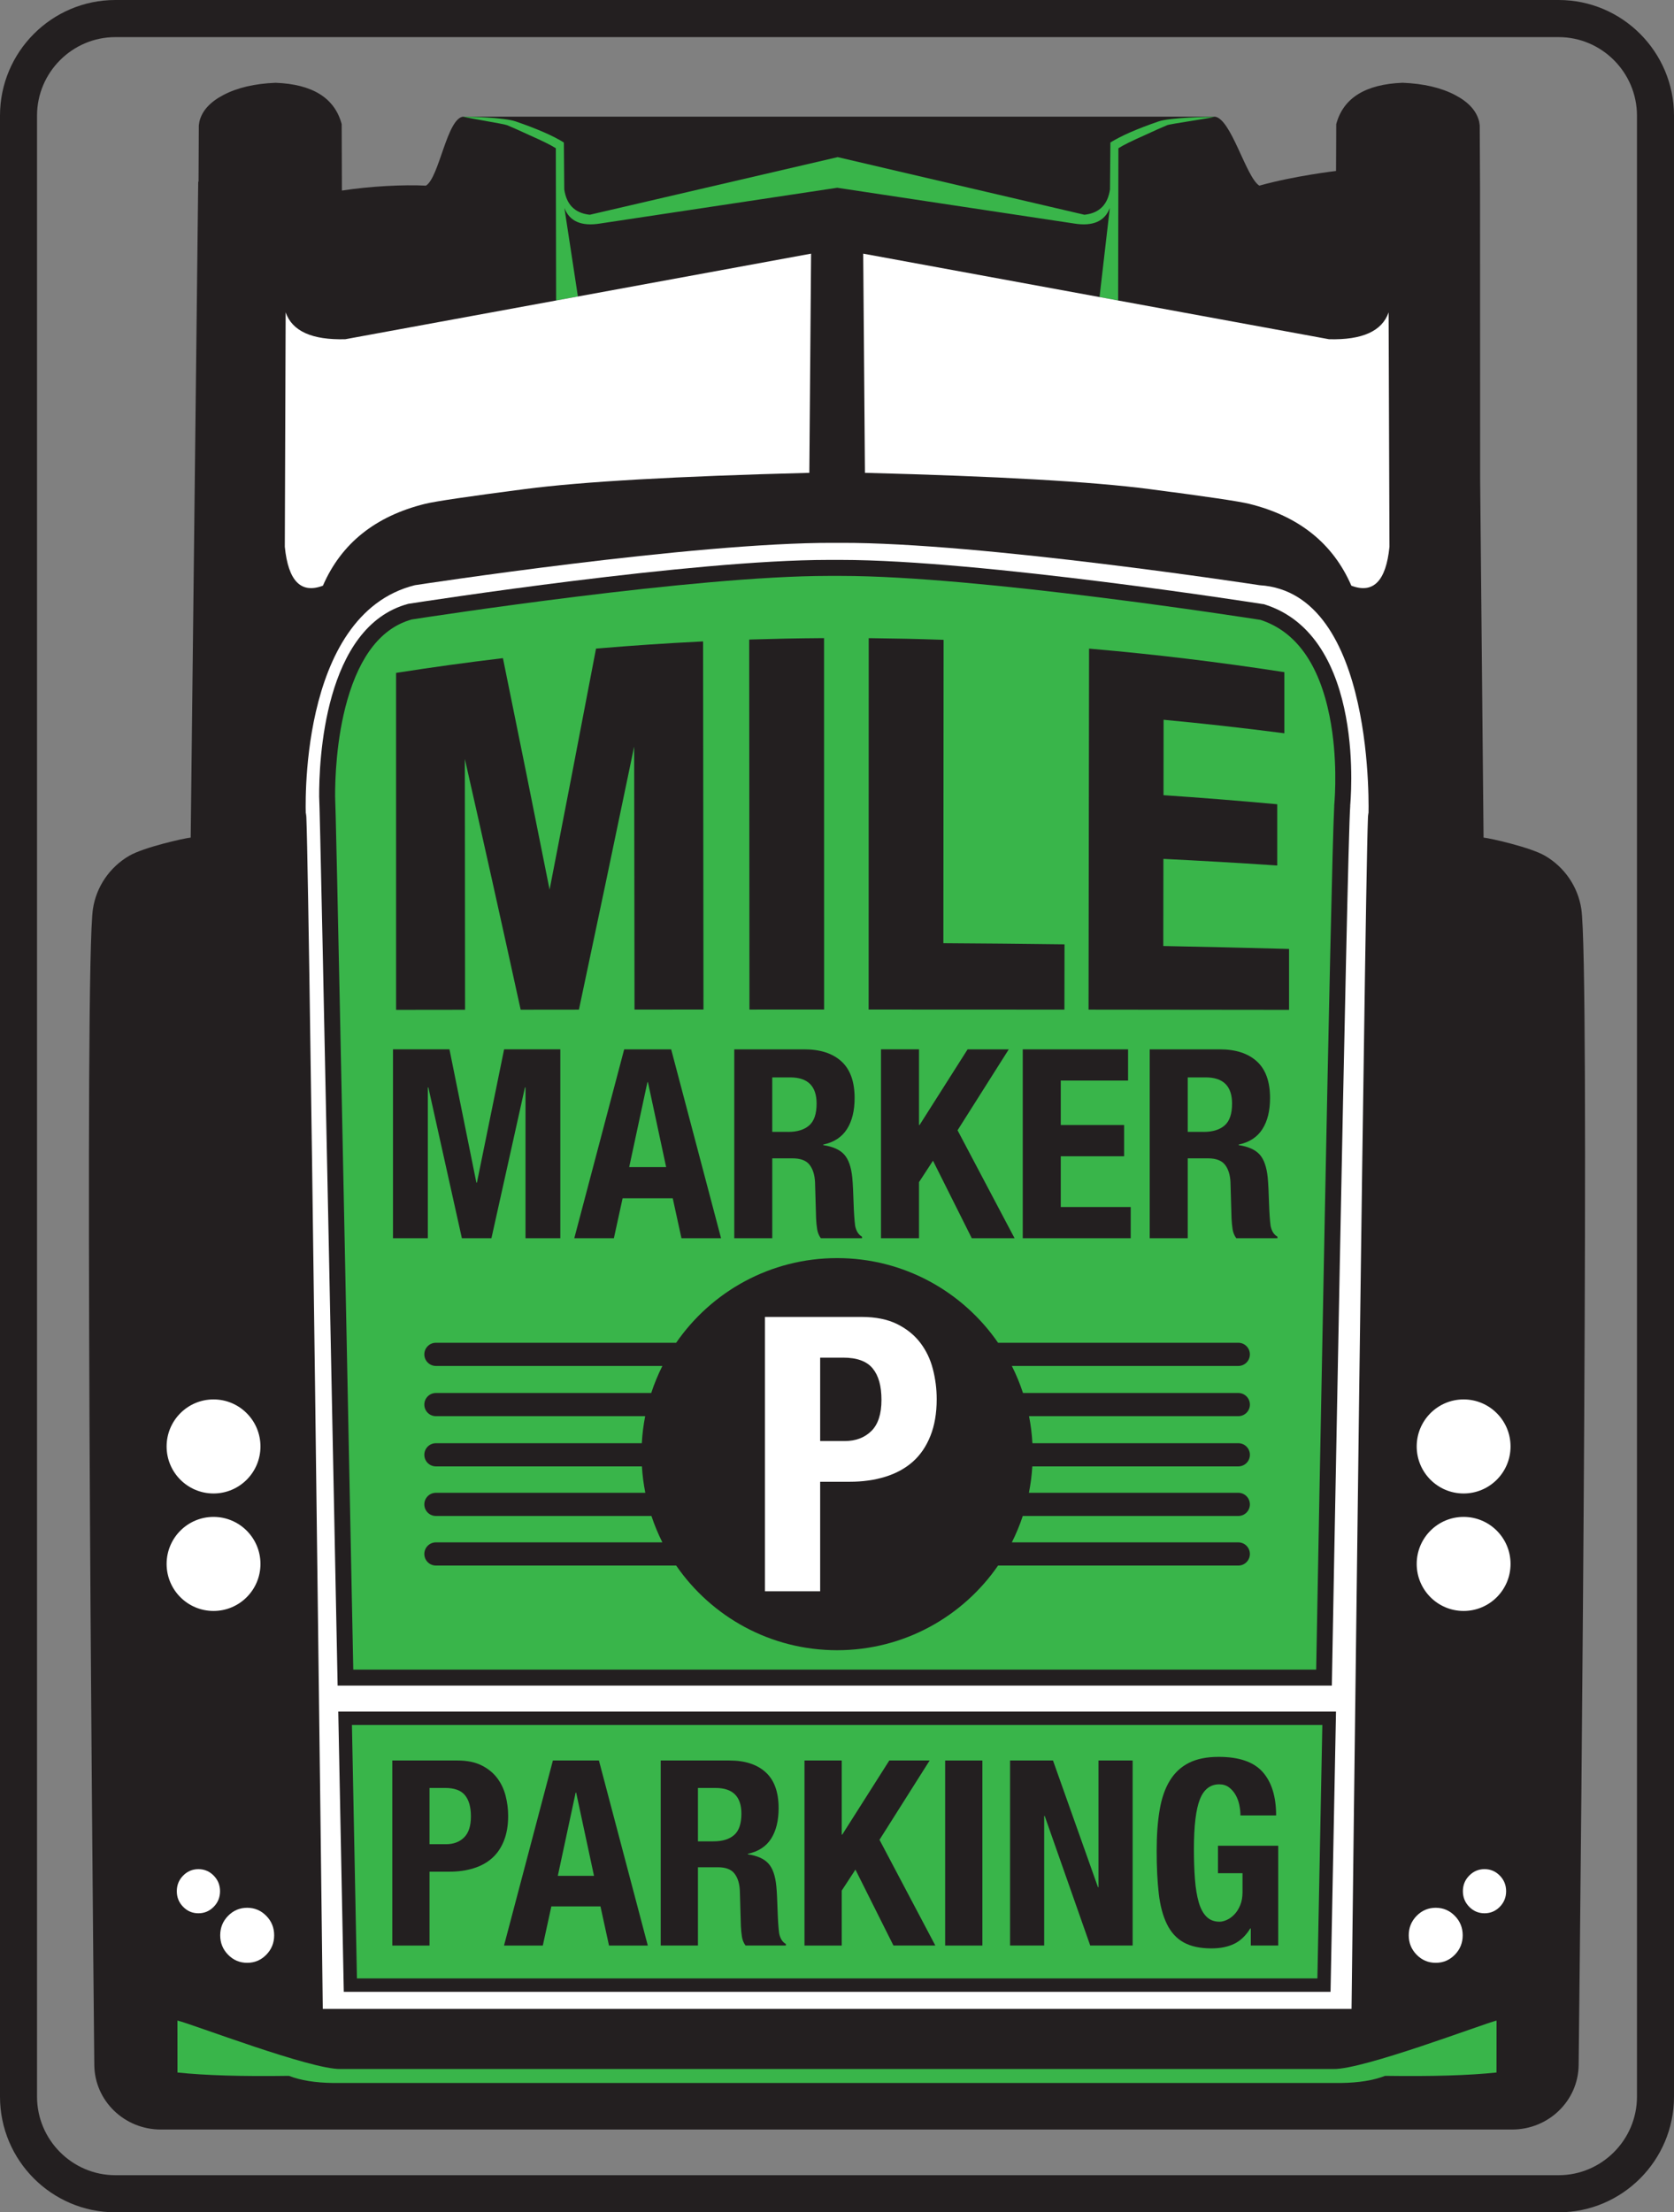 <?xml version="1.0" encoding="UTF-8"?> <svg xmlns="http://www.w3.org/2000/svg" width="81" height="107" viewBox="0 0 81 107" fill="none"><rect x="0" y="0" width="81" height="107" fill="#808080" stroke="none"/><g clip-path="url(#clip0_3_121)"><path d="M76.515 43.959C76.35 42.88 75.7 41.939 74.761 41.391C74.057 40.98 72.11 40.543 71.785 40.51L71.62 23.164L71.615 9.143L71.6 6.065L71.571 5.878C71.445 5.361 71.056 4.933 70.404 4.594C69.732 4.242 68.888 4.045 67.87 4.003C66.067 4.073 64.996 4.74 64.657 6.003L64.647 8.269C64.647 8.269 62.635 8.503 60.936 8.979C60.288 8.579 59.565 5.697 58.766 5.641H22.424C21.627 5.697 21.259 8.579 20.61 8.979C19.532 8.924 17.939 9.003 16.544 9.217L16.533 6.004C16.195 4.74 15.129 4.073 13.334 4.004C12.321 4.045 11.48 4.242 10.811 4.594C10.161 4.933 9.774 5.361 9.649 5.878L9.62 6.065L9.607 8.789C9.602 8.789 9.596 8.788 9.591 8.787L9.227 40.51C8.902 40.543 6.955 40.98 6.251 41.391C5.312 41.939 4.661 42.88 4.497 43.959C4.08 46.69 4.447 88.337 4.563 99.876C4.58 101.605 6.016 102.996 7.782 102.996H73.166C74.931 102.996 76.366 101.607 76.386 99.88C76.516 88.346 76.932 46.69 76.515 43.959Z" fill="#231F20"></path><path d="M66.216 39.454C66.123 36.067 65.396 97.163 65.397 97.161H15.618C15.618 97.161 14.895 36.066 14.799 39.454C14.799 39.454 14.341 29.738 20.071 28.304C20.071 28.304 33.582 26.23 40.337 26.256H40.679C47.434 26.23 60.944 28.304 60.944 28.304C66.603 28.647 66.216 39.454 66.216 39.454Z" fill="white"></path><path d="M64.645 82.781H16.368L16.635 96.337H64.381L64.645 82.781Z" fill="#231F20"></path><path d="M40.695 27.08H40.088C33.505 27.08 20.603 29.073 19.758 29.204C15.667 30.296 15.433 36.842 15.443 38.548L15.444 38.555C15.492 38.888 16.337 81.525 16.337 81.525H64.444C64.444 81.525 65.182 40.931 65.334 38.976H65.331C65.333 38.923 66.17 30.759 61.148 29.22L61.108 29.217L61.068 29.211C60.933 29.19 47.469 27.08 40.695 27.08Z" fill="#231F20"></path><path d="M75.418 1.795C77.502 1.795 79.208 3.504 79.208 5.592V101.408C79.208 103.496 77.502 105.205 75.418 105.205H5.582C3.497 105.205 1.792 103.496 1.792 101.408V5.592C1.792 3.504 3.497 1.795 5.582 1.795H75.418ZM75.418 0H5.582C2.504 0 0 2.509 0 5.592V101.408C0 104.491 2.504 107 5.582 107H75.418C78.496 107 81 104.491 81 101.408V5.592C81 2.509 78.496 0 75.418 0Z" fill="#231F20"></path><path d="M10.34 92.225C10.136 92.433 9.889 92.537 9.601 92.537C9.312 92.537 9.065 92.433 8.862 92.225C8.657 92.018 8.555 91.766 8.555 91.47C8.555 91.174 8.657 90.922 8.862 90.715C9.065 90.507 9.312 90.403 9.601 90.403C9.889 90.403 10.136 90.507 10.34 90.715C10.544 90.922 10.647 91.174 10.647 91.47C10.647 91.766 10.545 92.018 10.34 92.225Z" fill="white"></path><path d="M12.883 94.544C12.628 94.803 12.32 94.933 11.96 94.933C11.6 94.933 11.293 94.803 11.038 94.544C10.783 94.284 10.655 93.97 10.655 93.602C10.655 93.233 10.783 92.919 11.038 92.66C11.293 92.401 11.6 92.271 11.96 92.271C12.32 92.271 12.628 92.401 12.883 92.66C13.138 92.919 13.266 93.233 13.266 93.602C13.266 93.97 13.138 94.284 12.883 94.544Z" fill="white"></path><path d="M70.785 91.469C70.785 91.174 70.887 90.922 71.092 90.714C71.296 90.507 71.543 90.402 71.831 90.402C72.12 90.402 72.367 90.507 72.57 90.714C72.775 90.922 72.877 91.174 72.877 91.469C72.877 91.765 72.775 92.017 72.57 92.225C72.367 92.432 72.12 92.537 71.831 92.537C71.543 92.537 71.296 92.432 71.092 92.225C70.888 92.017 70.785 91.765 70.785 91.469Z" fill="white"></path><path d="M68.165 93.602C68.165 93.233 68.293 92.919 68.548 92.66C68.803 92.401 69.111 92.271 69.471 92.271C69.832 92.271 70.138 92.401 70.393 92.66C70.648 92.919 70.776 93.233 70.776 93.602C70.776 93.97 70.648 94.284 70.393 94.544C70.138 94.803 69.832 94.933 69.471 94.933C69.111 94.933 68.803 94.803 68.548 94.544C68.293 94.284 68.165 93.97 68.165 93.602Z" fill="white"></path><path d="M10.332 77.915C11.586 77.915 12.603 76.897 12.603 75.641C12.603 74.385 11.586 73.366 10.332 73.366C9.078 73.366 8.062 74.385 8.062 75.641C8.062 76.897 9.078 77.915 10.332 77.915Z" fill="white"></path><path d="M10.332 72.233C11.586 72.233 12.603 71.215 12.603 69.959C12.603 68.703 11.586 67.684 10.332 67.684C9.078 67.684 8.062 68.703 8.062 69.959C8.062 71.215 9.078 72.233 10.332 72.233Z" fill="white"></path><path d="M70.82 77.915C72.074 77.915 73.091 76.897 73.091 75.641C73.091 74.385 72.074 73.366 70.82 73.366C69.566 73.366 68.55 74.385 68.55 75.641C68.55 76.897 69.566 77.915 70.82 77.915Z" fill="white"></path><path d="M70.82 72.233C72.074 72.233 73.091 71.215 73.091 69.959C73.091 68.703 72.074 67.684 70.82 67.684C69.566 67.684 68.55 68.703 68.55 69.959C68.55 71.215 69.566 72.233 70.82 72.233Z" fill="white"></path><path d="M63.984 83.43L63.745 95.687H17.271L17.029 83.43H63.984Z" fill="#39B54A"></path><path d="M40.695 27.854C47.324 27.854 60.348 29.88 60.945 29.974L60.985 29.98L60.995 29.982C62.706 30.541 63.83 32.11 64.336 34.649C64.732 36.636 64.594 38.531 64.564 38.891C64.561 38.926 64.56 38.946 64.559 38.951L64.558 39.022C64.403 41.789 63.789 75.096 63.686 80.751H17.094C17.042 78.127 16.862 69.103 16.68 60.149C16.3 41.418 16.235 38.927 16.215 38.53C16.211 37.746 16.263 35.753 16.805 33.859C17.43 31.675 18.478 30.364 19.919 29.962C20.903 29.809 33.639 27.854 40.088 27.854H40.695" fill="#39B54A"></path><path d="M33.861 31.031C32.23 31.112 30.579 31.223 28.954 31.361L28.839 31.371L28.818 31.484C28.021 35.661 27.291 39.446 26.593 43.028C25.836 39.221 25.086 35.503 24.363 31.969L24.335 31.832L24.196 31.849C22.565 32.044 20.915 32.272 19.293 32.525L19.165 32.545L19.166 48.842L22.503 48.838L22.492 36.706C23.357 40.519 24.256 44.553 25.167 48.715L25.194 48.835L28.012 48.832L28.038 48.711C28.852 44.884 29.72 40.75 30.685 36.108L30.702 48.829H30.854C31.865 48.829 32.877 48.828 33.887 48.827H34.039L34.02 31.022L33.861 31.03V31.031Z" fill="#231F20"></path><path d="M39.72 30.864C38.617 30.872 37.499 30.894 36.397 30.928L36.251 30.933L36.264 48.828H36.415C37.519 48.828 38.621 48.828 39.725 48.827H39.876L39.873 30.863L39.721 30.864L39.72 30.864Z" fill="#231F20"></path><path d="M45.647 45.619L45.658 30.946L45.511 30.941C44.41 30.903 43.292 30.879 42.189 30.867L42.035 30.865L42.031 48.827H42.183C45.239 48.827 48.296 48.829 51.353 48.831H51.504L51.509 45.676L51.359 45.674C49.467 45.649 47.546 45.631 45.647 45.619L45.647 45.619Z" fill="#231F20"></path><path d="M62.227 45.892C60.258 45.839 58.26 45.793 56.288 45.755L56.294 41.541C58.07 41.628 59.867 41.732 61.64 41.85L61.802 41.861V38.899L61.664 38.886C59.887 38.724 58.082 38.58 56.299 38.46L56.303 34.812C58.19 34.989 60.098 35.202 61.975 35.444L62.147 35.466V32.509L62.018 32.49C58.992 32.023 55.911 31.651 52.862 31.386L52.697 31.371L52.672 48.832H52.823C55.956 48.834 59.089 48.838 62.222 48.842H62.374V45.896L62.227 45.892V45.892Z" fill="#231F20"></path><path d="M21.748 50.752L23.051 57.201H23.077L24.392 50.752H27.112V59.888H25.427V52.595H25.401L23.779 59.888H22.349L20.727 52.595H20.701V59.888H19.015V50.752H21.748Z" fill="#231F20"></path><path d="M32.476 50.753L34.89 59.888H32.974L32.552 57.956H30.126L29.704 59.888H27.788L30.202 50.753H32.476ZM32.233 56.447L31.352 52.34H31.327L30.445 56.447H32.233Z" fill="#231F20"></path><path d="M38.926 50.753C39.692 50.753 40.288 50.947 40.714 51.335C41.14 51.723 41.352 52.314 41.352 53.107C41.352 53.721 41.229 54.222 40.982 54.61C40.735 54.998 40.352 55.248 39.833 55.359V55.385C40.293 55.453 40.629 55.602 40.842 55.832C41.054 56.062 41.186 56.434 41.238 56.945C41.254 57.116 41.268 57.301 41.276 57.502C41.284 57.702 41.293 57.926 41.302 58.174C41.318 58.66 41.344 59.031 41.378 59.287C41.429 59.543 41.54 59.718 41.71 59.812V59.888H39.718C39.624 59.76 39.565 59.613 39.539 59.447C39.514 59.28 39.496 59.107 39.488 58.928L39.437 57.176C39.419 56.817 39.33 56.536 39.169 56.331C39.007 56.127 38.734 56.024 38.351 56.024H37.368V59.888H35.529V50.753H38.926ZM38.134 54.745C38.577 54.745 38.917 54.641 39.155 54.431C39.394 54.222 39.513 53.87 39.513 53.376C39.513 52.531 39.087 52.109 38.236 52.109H37.367V54.744H38.134V54.745Z" fill="#231F20"></path><path d="M44.469 54.412H44.495L46.819 50.753H48.811L46.333 54.667L49.092 59.888H47.022L45.145 56.139L44.468 57.175V59.888H42.629V50.752H44.468V54.411L44.469 54.412Z" fill="#231F20"></path><path d="M54.584 52.262H51.327V54.412H54.392V55.922H51.327V58.378H54.712V59.888H49.488V50.753H54.584V52.262Z" fill="#231F20"></path><path d="M59.028 50.753C59.794 50.753 60.39 50.947 60.816 51.335C61.242 51.723 61.454 52.314 61.454 53.107C61.454 53.721 61.331 54.222 61.084 54.61C60.837 54.998 60.454 55.248 59.935 55.359V55.385C60.395 55.453 60.731 55.602 60.944 55.832C61.156 56.062 61.288 56.434 61.34 56.945C61.356 57.116 61.369 57.301 61.378 57.502C61.386 57.702 61.395 57.926 61.404 58.174C61.42 58.66 61.446 59.031 61.48 59.287C61.531 59.543 61.642 59.718 61.812 59.812V59.888H59.82C59.726 59.76 59.666 59.613 59.641 59.447C59.616 59.28 59.598 59.107 59.59 58.928L59.539 57.176C59.522 56.817 59.433 56.536 59.271 56.331C59.109 56.127 58.837 56.024 58.454 56.024H57.471V59.888H55.631V50.753H59.028H59.028ZM58.236 54.745C58.679 54.745 59.02 54.641 59.258 54.431C59.497 54.222 59.616 53.87 59.616 53.376C59.616 52.531 59.19 52.109 58.339 52.109H57.471V54.744H58.237L58.236 54.745Z" fill="#231F20"></path><path d="M59.919 66.065C60.227 66.065 60.478 65.815 60.478 65.505C60.478 65.195 60.228 64.944 59.919 64.944H48.294C46.586 62.47 43.735 60.849 40.505 60.849C37.276 60.849 34.424 62.471 32.717 64.944H21.092C20.783 64.944 20.532 65.195 20.532 65.505C20.532 65.814 20.783 66.065 21.092 66.065H32.051C31.84 66.484 31.659 66.921 31.511 67.373H21.092C20.783 67.373 20.532 67.624 20.532 67.934C20.532 68.244 20.782 68.494 21.092 68.494H31.218C31.135 68.92 31.08 69.357 31.055 69.802H21.092C20.783 69.802 20.532 70.053 20.532 70.363C20.532 70.673 20.782 70.923 21.092 70.923H31.06C31.086 71.357 31.142 71.784 31.225 72.2H21.092C20.783 72.2 20.532 72.451 20.532 72.761C20.532 73.071 20.783 73.321 21.092 73.321H31.521C31.668 73.762 31.845 74.189 32.051 74.598H21.092C20.783 74.598 20.532 74.849 20.532 75.159C20.532 75.468 20.783 75.719 21.092 75.719H32.717C34.424 78.193 37.276 79.814 40.505 79.814C43.735 79.814 46.586 78.193 48.294 75.719H59.919C60.227 75.719 60.478 75.469 60.478 75.159C60.478 74.849 60.228 74.598 59.919 74.598H48.96C49.166 74.189 49.343 73.762 49.489 73.321H59.919C60.227 73.321 60.478 73.071 60.478 72.761C60.478 72.451 60.228 72.2 59.919 72.2H49.786C49.869 71.783 49.924 71.357 49.951 70.923H59.919C60.228 70.923 60.479 70.673 60.479 70.363C60.479 70.053 60.228 69.802 59.919 69.802H49.955C49.931 69.357 49.876 68.92 49.792 68.494H59.919C60.228 68.494 60.479 68.244 60.479 67.934C60.479 67.624 60.228 67.373 59.919 67.373H49.5C49.352 66.921 49.171 66.484 48.96 66.065H59.919Z" fill="#231F20"></path><path d="M41.688 63.694C42.368 63.694 42.94 63.809 43.404 64.037C43.868 64.266 44.241 64.567 44.526 64.939C44.81 65.31 45.015 65.734 45.138 66.211C45.262 66.688 45.324 67.175 45.324 67.67C45.324 68.352 45.222 68.947 45.018 69.454C44.814 69.962 44.53 70.377 44.165 70.7C43.8 71.022 43.358 71.263 42.839 71.424C42.319 71.585 41.744 71.666 41.114 71.666H39.685V76.963H37.014V63.694H41.689H41.688ZM40.872 69.697C41.403 69.697 41.833 69.536 42.161 69.214C42.488 68.892 42.652 68.39 42.652 67.708C42.652 67.026 42.51 66.531 42.226 66.184C41.941 65.837 41.465 65.663 40.797 65.663H39.685V69.696H40.872L40.872 69.697Z" fill="white"></path><path d="M22.136 85.148C22.595 85.148 22.98 85.225 23.294 85.38C23.607 85.535 23.859 85.737 24.05 85.988C24.242 86.239 24.379 86.525 24.463 86.847C24.546 87.168 24.588 87.496 24.588 87.83C24.588 88.29 24.519 88.691 24.381 89.034C24.244 89.377 24.052 89.656 23.806 89.873C23.56 90.091 23.262 90.254 22.911 90.362C22.561 90.471 22.173 90.525 21.747 90.525H20.784V94.098H18.982V85.148H22.135H22.136ZM21.585 89.196C21.944 89.196 22.234 89.088 22.455 88.87C22.676 88.653 22.786 88.314 22.786 87.854C22.786 87.395 22.69 87.06 22.498 86.826C22.307 86.592 21.985 86.475 21.535 86.475H20.784V89.195H21.585V89.196Z" fill="#231F20"></path><path d="M28.98 85.148L31.345 94.098H29.468L29.055 92.205H26.678L26.265 94.098H24.388L26.753 85.148H28.98ZM28.742 90.726L27.879 86.702H27.854L26.991 90.726H28.742Z" fill="#231F20"></path><path d="M35.298 85.148C36.049 85.148 36.633 85.338 37.05 85.718C37.467 86.099 37.675 86.677 37.675 87.454C37.675 88.055 37.554 88.547 37.313 88.927C37.071 89.307 36.695 89.552 36.187 89.66V89.685C36.637 89.752 36.967 89.898 37.175 90.124C37.384 90.349 37.513 90.712 37.563 91.214C37.58 91.381 37.592 91.563 37.6 91.759C37.609 91.955 37.617 92.175 37.626 92.417C37.642 92.894 37.667 93.257 37.701 93.508C37.751 93.758 37.859 93.93 38.026 94.022V94.097H36.074C35.982 93.972 35.924 93.828 35.899 93.665C35.874 93.502 35.857 93.332 35.849 93.157L35.799 91.439C35.782 91.089 35.694 90.813 35.536 90.612C35.378 90.412 35.111 90.311 34.735 90.311H33.772V94.097H31.97V85.147H35.298V85.148ZM34.523 89.058C34.957 89.058 35.291 88.956 35.524 88.751C35.758 88.547 35.874 88.202 35.874 87.717C35.874 86.89 35.457 86.476 34.623 86.476H33.772V89.058H34.523Z" fill="#231F20"></path><path d="M40.729 88.732H40.754L43.031 85.147H44.983L42.556 88.983L45.258 94.097H43.231L41.392 90.425L40.729 91.44V94.098H38.927V85.148H40.729V88.733V88.732Z" fill="#231F20"></path><path d="M45.733 85.148H47.535V94.098H45.733V85.148Z" fill="#231F20"></path><path d="M53.128 91.277H53.153V85.147H54.805V94.097H52.753L50.55 87.83H50.525V94.097H48.874V85.147H50.951L53.128 91.277Z" fill="#231F20"></path><path d="M59.966 87.291C59.928 87.115 59.868 86.954 59.784 86.808C59.7 86.662 59.594 86.541 59.465 86.445C59.336 86.349 59.179 86.301 58.996 86.301C58.562 86.301 58.249 86.543 58.058 87.028C57.866 87.513 57.77 88.315 57.77 89.435C57.77 89.97 57.787 90.454 57.82 90.889C57.853 91.323 57.914 91.693 58.002 91.999C58.089 92.304 58.214 92.538 58.377 92.7C58.539 92.863 58.75 92.945 59.009 92.945C59.117 92.945 59.236 92.915 59.365 92.857C59.494 92.798 59.616 92.711 59.728 92.593C59.84 92.477 59.935 92.328 60.009 92.148C60.085 91.969 60.122 91.757 60.122 91.515V90.6H58.934V89.271H61.849V94.097H60.522V93.27H60.497C60.281 93.621 60.019 93.87 59.715 94.016C59.411 94.162 59.046 94.235 58.62 94.235C58.07 94.235 57.622 94.139 57.275 93.947C56.929 93.755 56.658 93.458 56.462 93.057C56.266 92.656 56.135 92.161 56.068 91.572C56.001 90.983 55.968 90.299 55.968 89.522C55.968 88.745 56.015 88.11 56.112 87.541C56.207 86.973 56.372 86.499 56.606 86.119C56.839 85.739 57.147 85.453 57.532 85.26C57.915 85.068 58.395 84.972 58.971 84.972C59.955 84.972 60.664 85.216 61.098 85.705C61.531 86.194 61.748 86.894 61.748 87.805H60.021C60.021 87.638 60.003 87.466 59.965 87.291H59.966Z" fill="#231F20"></path><path d="M72.412 100.238C71.085 100.379 69.29 100.433 67.022 100.4C66.454 100.62 65.738 100.734 64.878 100.745H16.123C15.262 100.734 14.547 100.62 13.979 100.4C11.71 100.433 9.915 100.379 8.588 100.238L8.585 97.725C9.316 97.899 15.046 100.103 16.484 100.069H64.516C65.953 100.103 71.716 97.901 72.414 97.726L72.411 100.238H72.412Z" fill="#39B54A"></path><path d="M54.117 7.17C54.338 7.026 54.762 6.816 55.389 6.539C55.886 6.309 56.247 6.148 56.472 6.056C56.615 5.992 58.459 5.737 58.77 5.651C58.498 5.651 56.619 5.678 56.057 5.874C55.019 6.231 54.242 6.571 53.728 6.893L53.709 9.159C53.605 9.88 53.213 10.287 52.533 10.379L52.469 10.386L40.533 7.6L28.543 10.386L28.478 10.379C27.799 10.287 27.407 9.88 27.303 9.159L27.284 6.893C26.77 6.571 25.994 6.231 24.955 5.874C24.393 5.678 22.668 5.64 22.396 5.64C22.707 5.726 24.397 5.992 24.54 6.056C24.765 6.148 25.126 6.309 25.623 6.539C26.25 6.816 26.674 7.026 26.895 7.17L26.909 14.534L27.963 14.34L27.31 10.06C27.557 10.705 28.13 10.956 29.029 10.812L40.51 9.081L51.982 10.812C52.882 10.956 53.455 10.705 53.701 10.06L53.203 14.368L54.103 14.534L54.117 7.17H54.117Z" fill="#39B54A"></path><path d="M16.706 16.407C15.098 16.45 14.137 16.017 13.822 15.107L13.781 26.447C13.948 28.104 14.563 28.73 15.625 28.327C16.513 26.284 18.159 24.965 20.563 24.37C21.044 24.249 22.658 24.011 25.404 23.654C28.158 23.295 32.744 23.033 39.161 22.869L39.246 12.268L27.965 14.34L26.91 14.534L16.707 16.407H16.706Z" fill="white"></path><path d="M67.191 15.107C66.876 16.017 65.915 16.45 64.306 16.407L54.103 14.534L53.204 14.368L41.768 12.268L41.852 22.869C48.269 23.033 52.854 23.295 55.609 23.654C58.355 24.011 59.969 24.249 60.45 24.37C62.855 24.965 64.5 26.284 65.388 28.327C66.451 28.73 67.065 28.104 67.232 26.447L67.191 15.107H67.191Z" fill="white"></path></g><defs><clipPath id="clip0_3_121"><rect width="81" height="107" fill="white"></rect></clipPath></defs></svg> 